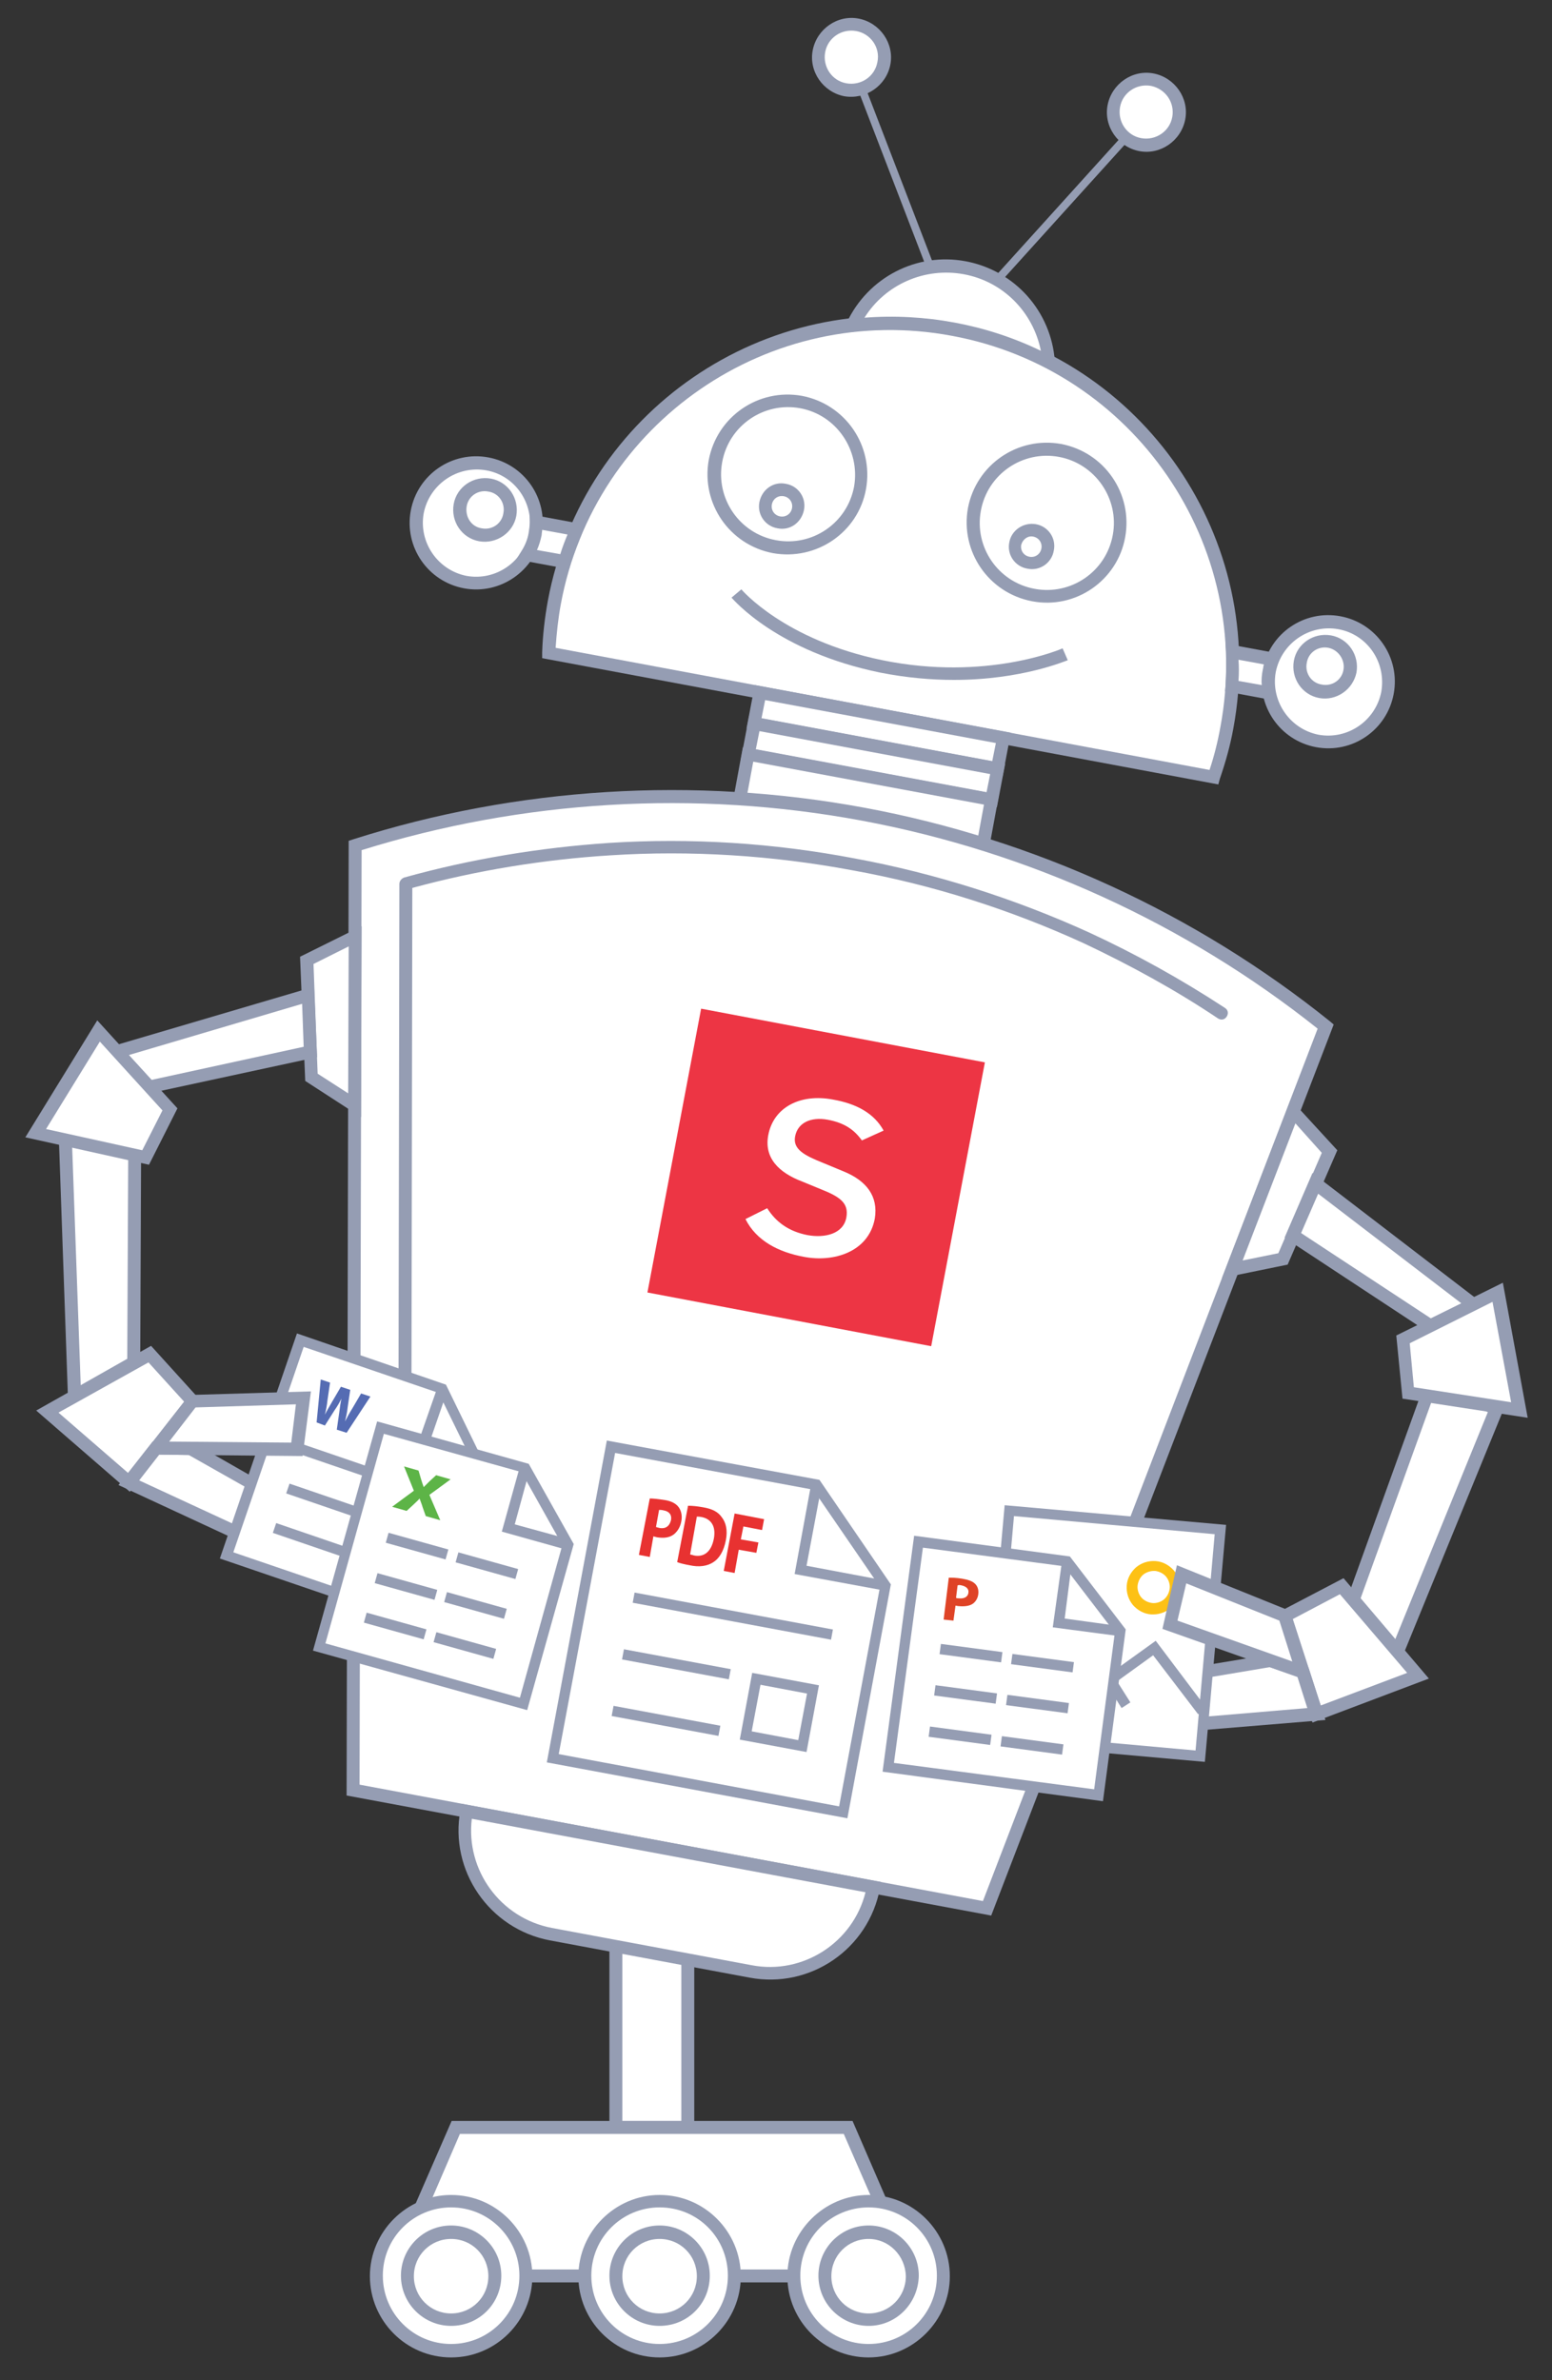 <?xml version="1.0" encoding="utf-8"?>
<!-- Generator: Adobe Illustrator 21.1.0, SVG Export Plug-In . SVG Version: 6.00 Build 0)  -->
<svg version="1.1" id="Layer_1" xmlns="http://www.w3.org/2000/svg" xmlns:xlink="http://www.w3.org/1999/xlink" x="0px" y="0px"
	 viewBox="0 0 300 460" style="enable-background:new 0 0 300 460;" xml:space="preserve">
<rect x="0" y="0" width="300" height="460" fill="#333333" stroke="none"/>
<style type="text/css">
	.st0{fill:#FFFFFF;}
	.st1{fill:#959DB3;}
	.st2{fill:#556CB3;}
	.st3{fill:#5DB447;}
	.st4{fill:#FDC115;}
	.st5{fill:#DF4326;}
	.st6{fill:#E83231;}
	.st7{fill:#ED3544;}
</style>
<g>
	<polygon class="st0" points="9.1,272.8 24.9,286.5 37.2,270.8 28.9,261.7 	"/>
	<path class="st1" d="M25.1,288.3L7,272.6l22.2-12.5l9.7,10.7L25.1,288.3z M11.3,273l13.5,11.7l10.8-13.8l-6.9-7.6L11.3,273z"/>
</g>
<g>
	<polygon class="st0" points="12.6,219.1 14.4,269.8 25.9,263.4 26.1,218.8 	"/>
	<path class="st1" d="M13.2,271.9l-1.9-54.1l16-0.3L27.1,264L13.2,271.9z M13.9,220.3l1.7,47.4l9-5.1l0.2-42.5L13.9,220.3z"/>
</g>
<g>
	<polygon class="st0" points="24.9,286.5 50,298.2 55,290.3 36.8,279.9 30.1,279.8 	"/>
	<path class="st1" d="M50.5,299.8L22.9,287l6.6-8.4l7.6,0.1l19.6,11.2L50.5,299.8z M26.9,286.1l22.7,10.5l3.7-5.9l-16.8-9.5
		l-5.7-0.1L26.9,286.1z"/>
</g>
<g>
	<polygon class="st0" points="119.1,372.9 133,372.9 133,411.1 119.1,411.1 	"/>
	<path class="st1" d="M134.2,412.4h-16.4v-40.8h16.4V412.4z M120.3,409.9h11.4v-35.8h-11.4V409.9z"/>
</g>
<g>
	<polygon class="st0" points="289.3,272.2 270.1,319.2 261.6,309.2 276.7,267.3 	"/>
	<path class="st1" d="M270.5,321.6l-10.3-12.1l15.8-43.8l15,5.8L270.5,321.6z M263,308.9l6.7,7.9l17.9-43.9l-10.2-3.9L263,308.9z"/>
</g>
<g>
	<path class="st0" d="M184.3,63.6c35.9,6.7,59.6,41.2,52.9,77.1c-0.6,3.3-1.5,6.5-2.5,9.5l-128.5-24c0.1-3.2,0.5-6.5,1.1-9.8
		C113.9,80.5,148.4,56.9,184.3,63.6L184.3,63.6z"/>
	<path class="st1" d="M235.5,151.6l-130.7-24.4v-1.1c0.1-3.3,0.5-6.7,1.1-10c6.8-36.5,42-60.7,78.6-53.9c36.5,6.8,60.7,42,53.9,78.6
		c-0.6,3.3-1.5,6.5-2.6,9.7L235.5,151.6z M107.4,125.2l126.4,23.6c0.9-2.7,1.6-5.5,2.1-8.3c6.6-35.2-16.7-69.1-51.9-75.6
		c-35.2-6.6-69.1,16.7-75.6,51.9C107.9,119.5,107.6,122.3,107.4,125.2z"/>
</g>
<g>
	<polygon class="st0" points="145.7,139.8 192.8,148.6 193.9,142.6 146.9,133.8 	"/>
	<path class="st1" d="M193.8,150l-49.5-9.2l1.6-8.4l49.5,9.2L193.8,150z M147.2,138.8l44.6,8.3l0.7-3.5l-44.6-8.3L147.2,138.8z"/>
</g>
<g>
	<polygon class="st0" points="145.7,139.8 192.8,148.6 191.7,154.5 144.6,145.8 	"/>
	<path class="st1" d="M192.7,156l-49.5-9.2l1.6-8.4l49.5,9.2L192.7,156z M146.1,144.8l44.6,8.3l0.7-3.5l-44.6-8.3L146.1,144.8z"/>
</g>
<g>
	<polygon class="st0" points="141.7,161.7 188.7,170.5 191.7,154.5 144.6,145.8 	"/>
	<path class="st1" d="M189.7,172l-49.5-9.2l3.4-18.4l49.5,9.2L189.7,172z M143.1,160.7l44.6,8.3l2.5-13.5l-44.6-8.3L143.1,160.7z"/>
</g>
<path class="st0" d="M256.2,198.4c-25.1-20.2-55.5-34.7-89.4-41s-67.4-3.8-98.2,6.1L68.3,346l122.5,22.8L256.2,198.4L256.2,198.4z"
	/>
<path class="st1" d="M191.6,370.2L67,347l0.4-184.5l0.9-0.3c31.7-10.1,65.9-12.2,98.8-6.1c32.9,6.1,64,20.4,90,41.3l0.7,0.6
	L191.6,370.2z M69.5,344.9L190,367.4l64.7-168.6c-25.5-20.3-55.9-34.2-88.1-40.2s-65.6-4-96.7,5.7L69.5,344.9z"/>
<g>
	<path class="st0" d="M94.2,89.6c6.3,1.2,10.4,7.2,9.3,13.5c-1.2,6.3-7.2,10.5-13.5,9.3s-10.4-7.2-9.3-13.5
		C81.8,92.6,87.9,88.5,94.2,89.6L94.2,89.6z"/>
	<path class="st1" d="M89.7,113.7c-7-1.3-11.6-8-10.3-15s8-11.6,15-10.3s11.6,8,10.3,15C103.4,110.3,96.7,115,89.7,113.7z M94,90.9
		c-5.6-1-11,2.7-12.1,8.3c-1,5.6,2.7,11,8.3,12.1c5.6,1,11-2.7,12.1-8.3C103.3,97.3,99.6,91.9,94,90.9z"/>
</g>
<g>
	<path class="st0" d="M103.7,100.9l7.8,1.5c-0.9,2-1.6,4.1-2.3,6.2l-7.3-1.4c0.8-1.2,1.3-2.6,1.6-4.1
		C103.6,102.4,103.7,101.6,103.7,100.9L103.7,100.9z"/>
	<path class="st1" d="M110,110l-10.2-1.9l1-1.6c0.7-1.1,1.2-2.3,1.4-3.6c0.1-0.7,0.2-1.3,0.2-2v-1.5l10.8,2l-0.6,1.4
		c-0.8,2-1.6,4-2.3,6.1L110,110z M103.8,106.3l4.5,0.8c0.4-1.3,0.9-2.6,1.4-3.8l-4.9-0.9c0,0.3-0.1,0.7-0.1,1
		C104.5,104.4,104.2,105.4,103.8,106.3z"/>
</g>
<g>
	<path class="st0" d="M258.9,120.3c-6.3-1.2-12.4,3-13.5,9.3s3,12.4,9.3,13.5c6.3,1.2,12.4-3,13.5-9.3S265.2,121.5,258.9,120.3
		L258.9,120.3z"/>
	<path class="st1" d="M254.4,144.4c-7-1.3-11.6-8-10.3-15c1.3-7,8-11.6,15-10.3s11.6,8,10.3,15C268.1,141.1,261.4,145.7,254.4,144.4
		z M258.7,121.6c-5.6-1-11,2.7-12.1,8.3c-1,5.6,2.7,11,8.3,12.1c5.6,1,11-2.7,12.1-8.3C268,128,264.3,122.6,258.7,121.6z"/>
</g>
<g>
	<path class="st0" d="M246,127.4l-7.8-1.5c0.1,2.2,0.1,4.4-0.1,6.6l7.3,1.4c-0.3-1.4-0.3-2.9,0-4.4
		C245.5,128.9,245.7,128.1,246,127.4L246,127.4z"/>
	<path class="st1" d="M247,135.5l-10.2-1.9l0.1-1.1c0.1-2.2,0.2-4.3,0.1-6.5l-0.1-1.6l10.8,2l-0.6,1.4c-0.2,0.6-0.4,1.3-0.6,1.9
		c-0.2,1.3-0.2,2.6,0,3.9L247,135.5z M239.4,131.6l4.5,0.8c-0.1-1,0-2,0.2-3c0.1-0.3,0.1-0.7,0.2-1l-4.9-0.9
		C239.5,128.9,239.5,130.2,239.4,131.6z"/>
</g>
<g>
	<path class="st0" d="M186.5,51.7c9.1,1.7,15.6,9.3,16.2,18.1c-5.6-2.9-11.8-5.1-18.4-6.3s-13.1-1.4-19.4-0.7
		C168.6,54.8,177.4,50,186.5,51.7L186.5,51.7z"/>
	<path class="st1" d="M204.1,72l-2-1c-11.3-5.9-24.5-8.3-37.1-6.9l-2.2,0.2l0.9-2c4.1-8.7,13.5-13.6,23-11.8s16.5,9.7,17.2,19.3
		L204.1,72z M186.3,53c-7.6-1.4-15.2,2-19.2,8.4c11.6-0.9,23.6,1.3,34.1,6.4C199.7,60.3,193.9,54.4,186.3,53z"/>
</g>
<g>
	<path class="st0" d="M165.8,4.8c3.5,0.6,5.7,4,5.1,7.4s-4,5.7-7.4,5.1c-3.5-0.6-5.7-4-5.1-7.4S162.3,4.2,165.8,4.8L165.8,4.8z"/>
	<path class="st1" d="M163.2,18.6c-4.1-0.8-6.9-4.8-6.1-8.9c0.8-4.1,4.8-6.9,8.9-6.1c4.1,0.8,6.9,4.8,6.1,8.9
		C171.3,16.6,167.3,19.3,163.2,18.6z M165.5,6c-2.8-0.5-5.5,1.3-6,4.1s1.3,5.5,4.1,6c2.8,0.5,5.5-1.3,6-4.1
		C170.2,9.2,168.3,6.5,165.5,6z"/>
</g>
<g>
	<rect x="172.5" y="15.9" transform="matrix(0.933 -0.359 0.359 0.933 -0.806 64.418)" class="st1" width="1.5" height="37"/>
</g>
<g>
	<path class="st0" d="M222.7,15.4c-3.5-0.6-6.8,1.6-7.4,5.1s1.6,6.8,5.1,7.4s6.8-1.6,7.4-5.1S226.2,16.1,222.7,15.4L222.7,15.4z"/>
	<path class="st1" d="M220.2,29.2c-4.1-0.8-6.9-4.8-6.1-8.9s4.8-6.9,8.9-6.1s6.9,4.8,6.1,8.9C228.3,27.2,224.3,30,220.2,29.2z
		 M222.5,16.6c-2.8-0.5-5.5,1.3-6,4.1c-0.5,2.8,1.3,5.5,4.1,6c2.8,0.5,5.5-1.3,6-4.1S225.3,17.2,222.5,16.6z"/>
</g>
<g>
	<rect x="186.6" y="39.6" transform="matrix(0.671 -0.742 0.742 0.671 37.634 165.456)" class="st1" width="37" height="1.5"/>
</g>
<g>
	<polygon class="st0" points="68.6,181 59.2,185.6 60.2,208.2 68.5,213.6 	"/>
	<path class="st1" d="M69.8,215.9l-10.8-7l-1-24l11.9-5.9L69.8,215.9z M61.4,207.5l5.9,3.8l0.1-28.4l-6.8,3.4L61.4,207.5z"/>
</g>
<g>
	<polygon class="st0" points="59.5,192.4 22.6,203.2 28.9,210.1 60,203.3 	"/>
	<path class="st1" d="M28.4,211.4l-8.1-8.8l40.4-11.9l0.6,13.6L28.4,211.4z M24.9,203.9l4.4,4.8l29.4-6.4l-0.3-8.3L24.9,203.9z"/>
</g>
<g>
	<polygon class="st0" points="19,199.3 32.8,214.4 28.2,223.7 6.9,219 	"/>
	<path class="st1" d="M28.8,225.1l-23.9-5.3l13.9-22.6l15.5,17L28.8,225.1z M8.9,218.2l18.6,4.1l3.9-7.7l-12.1-13.3L8.9,218.2z"/>
</g>
<g>
	<polygon class="st0" points="249.9,214.8 257,222.5 247.9,243.2 238.2,245.3 	"/>
	<path class="st1" d="M236.2,247l13.3-34.5l9,9.8l-9.6,22.1L236.2,247z M250.4,217.1l-10.2,26.5l6.9-1.4l8.4-19.4L250.4,217.1z"/>
</g>
<g>
	<polygon class="st0" points="254.3,228.7 284.8,252.1 276.5,256.2 249.9,238.7 	"/>
	<path class="st1" d="M276.4,257.7l-28.1-18.5l5.4-12.5l33.4,25.6L276.4,257.7z M251.5,238.3l25.1,16.5l5.9-2.9l-27.7-21.2
		L251.5,238.3z"/>
</g>
<g>
	<polygon class="st0" points="289.6,249.7 271.2,258.9 272.2,269.2 293.7,272.5 	"/>
	<path class="st1" d="M271.1,270.3l-1.2-12.2l20.6-10.2l4.8,26.1L271.1,270.3z M272.5,259.6l0.8,8.5l18.8,2.9l-3.6-19.4L272.5,259.6
		z"/>
</g>
<g>
	<polygon class="st0" points="274,323.8 254.5,331.3 248.4,312.3 259.3,306.5 	"/>
	<path class="st1" d="M253.7,332.9l-6.8-21.2l12.8-6.7l16.5,19.4L253.7,332.9z M249.9,312.9l5.4,16.7l16.7-6.3l-13-15.2L249.9,312.9
		z"/>
</g>
<g>
	<polygon class="st0" points="254.5,331.3 226.9,333.5 224.9,324.4 245.6,320.9 251.9,323.2 	"/>
	<path class="st1" d="M225.9,334.9l-2.4-11.5l22.3-3.7l7.1,2.5l3.3,10.2L225.9,334.9z M226.4,325.4l1.4,6.8l24.9-2.1l-1.9-6
		l-5.4-1.9L226.4,325.4z"/>
</g>
<g>
	<path class="st0" d="M168.8,364.7c-2.1,11-12.7,18.3-23.8,16.3l-38.6-7.2c-11-2.1-18.3-12.7-16.3-23.8L168.8,364.7L168.8,364.7z"/>
	<path class="st1" d="M144.9,382.2l-38.6-7.2c-11.7-2.2-19.5-13.5-17.3-25.2l0.2-1.2l81.1,15.1l-0.2,1.2
		C167.9,376.7,156.6,384.4,144.9,382.2z M91.2,351.5c-1.2,9.9,5.5,19.2,15.5,21.1l38.6,7.2c9.9,1.9,19.6-4.4,22-14.1L91.2,351.5z"/>
</g>
<g>
	<polygon class="st0" points="75.6,439.8 88.1,411.1 163.9,411.1 176.4,439.8 	"/>
	<path class="st1" d="M178.3,441.1H73.7l13.6-31.2h77.5L178.3,441.1z M77.6,438.6h96.9l-11.4-26.2H88.9L77.6,438.6z"/>
</g>
<g>
	<path class="st0" d="M127.5,425.3c8,0,14.5,6.5,14.5,14.5s-6.5,14.5-14.5,14.5s-14.5-6.5-14.5-14.5S119.5,425.3,127.5,425.3
		L127.5,425.3z"/>
	<path class="st1" d="M127.5,455.6c-8.7,0-15.7-7.1-15.7-15.7s7.1-15.7,15.7-15.7c8.7,0,15.7,7.1,15.7,15.7
		C143.2,448.5,136.2,455.6,127.5,455.6z M127.5,426.6c-7.3,0-13.2,5.9-13.2,13.2s5.9,13.2,13.2,13.2s13.2-5.9,13.2-13.2
		S134.9,426.6,127.5,426.6z"/>
</g>
<g>
	<path class="st0" d="M167.9,425.3c8,0,14.5,6.5,14.5,14.5s-6.5,14.5-14.5,14.5s-14.5-6.5-14.5-14.5S159.8,425.3,167.9,425.3
		L167.9,425.3z"/>
	<path class="st1" d="M167.9,455.6c-8.7,0-15.7-7.1-15.7-15.7s7.1-15.7,15.7-15.7c8.7,0,15.7,7.1,15.7,15.7
		C183.6,448.5,176.5,455.6,167.9,455.6z M167.9,426.6c-7.3,0-13.2,5.9-13.2,13.2s5.9,13.2,13.2,13.2c7.3,0,13.2-5.9,13.2-13.2
		S175.2,426.6,167.9,426.6z"/>
</g>
<g>
	<path class="st0" d="M87.2,425.3c8,0,14.5,6.5,14.5,14.5s-6.5,14.5-14.5,14.5s-14.5-6.5-14.5-14.5S79.2,425.3,87.2,425.3
		L87.2,425.3z"/>
	<path class="st1" d="M87.2,455.6c-8.7,0-15.7-7.1-15.7-15.7s7.1-15.7,15.7-15.7c8.7,0,15.7,7.1,15.7,15.7
		C102.9,448.5,95.9,455.6,87.2,455.6z M87.2,426.6c-7.3,0-13.2,5.9-13.2,13.2S79.9,453,87.2,453s13.2-5.9,13.2-13.2
		S94.5,426.6,87.2,426.6z"/>
</g>
<g>
	<g>
		<path class="st0" d="M204.9,87c7.7,1.4,12.8,8.9,11.4,16.6s-8.9,12.8-16.6,11.4c-7.7-1.4-12.8-8.9-11.4-16.6
			C189.8,90.7,197.2,85.6,204.9,87L204.9,87z"/>
		<path class="st1" d="M199.5,116.2c-8.4-1.6-13.9-9.6-12.4-18c1.6-8.4,9.6-13.9,18-12.4c8.4,1.6,13.9,9.6,12.4,18
			S207.9,117.8,199.5,116.2z M204.7,88.3c-7-1.3-13.8,3.3-15.1,10.4c-1.3,7,3.3,13.8,10.4,15.1c7,1.3,13.8-3.3,15.1-10.4
			C216.4,96.4,211.7,89.6,204.7,88.3z"/>
	</g>
	<g>
		<path class="st0" d="M154.9,77.7c7.7,1.4,12.8,8.9,11.4,16.6c-1.4,7.7-8.9,12.8-16.6,11.4c-7.7-1.4-12.8-8.9-11.4-16.6
			C139.8,81.4,147.2,76.3,154.9,77.7L154.9,77.7z"/>
		<path class="st1" d="M149.4,106.9c-8.4-1.6-13.9-9.6-12.4-18c1.6-8.4,9.6-13.9,18-12.4c8.4,1.6,13.9,9.6,12.4,18
			S157.8,108.4,149.4,106.9z M154.7,78.9c-7-1.3-13.8,3.3-15.1,10.4c-1.3,7,3.3,13.8,10.4,15.1c7,1.3,13.8-3.3,15.1-10.4
			C166.3,87,161.7,80.2,154.7,78.9z"/>
	</g>
	<path class="st1" d="M151.9,93.5c2.4,0.4,4,2.7,3.5,5.1s-2.7,4-5.1,3.5c-2.4-0.4-4-2.7-3.5-5.1S149.5,93,151.9,93.5L151.9,93.5z"/>
	<path class="st1" d="M200.2,101.3c2.4,0.4,4,2.7,3.5,5.1c-0.4,2.4-2.7,4-5.1,3.5c-2.4-0.4-4-2.7-3.5-5.1
		C195.5,102.5,197.8,100.9,200.2,101.3L200.2,101.3z"/>
	<path class="st0" d="M151.5,95.9c1.1,0.2,1.8,1.2,1.6,2.3s-1.2,1.8-2.3,1.6s-1.8-1.2-1.6-2.3S150.4,95.7,151.5,95.9L151.5,95.9z"/>
	<path class="st0" d="M199.7,103.7c1.1,0.2,1.8,1.2,1.6,2.3c-0.2,1.1-1.2,1.8-2.3,1.6c-1.1-0.2-1.8-1.2-1.6-2.3
		C197.7,104.2,198.7,103.5,199.7,103.7L199.7,103.7z"/>
</g>
<g>
	<path class="st1" d="M78,289.4c-0.6-0.1-1-0.6-1-1.2l0.2-117.4c0-0.5,0.4-1,0.9-1.2c12.9-3.6,26.3-5.8,39.7-6.7
		c15.7-1,31.7,0,47.4,3c15.7,2.9,31,7.8,45.3,14.3c9.1,4.2,17.9,9.1,26.3,14.6c0.6,0.4,0.7,1.1,0.3,1.7c-0.4,0.6-1.1,0.7-1.7,0.3
		c-8.2-5.5-17-10.3-25.9-14.5c-14.2-6.5-29.2-11.3-44.7-14.1c-15.5-2.9-31.3-3.9-46.8-2.9c-12.9,0.8-25.8,2.9-38.3,6.3l-0.2,116.5
		c0,0.7-0.5,1.2-1.2,1.2C78.1,289.4,78.1,289.4,78,289.4z"/>
</g>
<g>
	<path class="st0" d="M94.6,93.7c2.7,0.5,4.4,3.1,3.9,5.7c-0.5,2.7-3,4.4-5.7,3.9s-4.4-3-3.9-5.7C89.4,95,92,93.2,94.6,93.7
		L94.6,93.7z"/>
	<path class="st1" d="M92.6,104.6c-3.3-0.6-5.5-3.8-4.9-7.2c0.6-3.3,3.8-5.5,7.2-4.9c3.3,0.6,5.5,3.8,4.9,7.2
		C99.2,103,95.9,105.2,92.6,104.6z M94.4,95c-2-0.4-3.9,0.9-4.2,2.9s0.9,3.9,2.9,4.2c2,0.4,3.9-0.9,4.2-2.9
		C97.7,97.2,96.4,95.3,94.4,95z"/>
</g>
<g>
	<path class="st0" d="M257,124c2.7,0.5,4.4,3.1,3.9,5.7c-0.5,2.7-3,4.4-5.7,3.9s-4.4-3-3.9-5.7C251.8,125.3,254.3,123.5,257,124
		L257,124z"/>
	<path class="st1" d="M255,134.9c-3.3-0.6-5.5-3.8-4.9-7.2c0.6-3.3,3.8-5.5,7.2-4.9c3.3,0.6,5.5,3.8,4.9,7.2
		C261.5,133.3,258.3,135.5,255,134.9z M256.8,125.2c-2-0.4-3.9,0.9-4.2,2.9c-0.4,2,0.9,3.9,2.9,4.2c2,0.4,3.9-0.9,4.2-2.9
		C260,127.5,258.7,125.6,256.8,125.2z"/>
</g>
<g>
	<path class="st0" d="M87.2,431.4c4.6,0,8.4,3.8,8.4,8.4s-3.8,8.4-8.4,8.4c-4.6,0-8.4-3.8-8.4-8.4C78.8,435.2,82.6,431.4,87.2,431.4
		L87.2,431.4z"/>
	<path class="st1" d="M87.2,449.5c-5.3,0-9.7-4.3-9.7-9.7c0-5.3,4.3-9.7,9.7-9.7c5.3,0,9.7,4.3,9.7,9.7S92.6,449.5,87.2,449.5z
		 M87.2,432.7c-4,0-7.2,3.2-7.2,7.2s3.2,7.2,7.2,7.2s7.2-3.2,7.2-7.2S91.2,432.7,87.2,432.7z"/>
</g>
<g>
	<path class="st0" d="M127.5,431.4c4.6,0,8.4,3.8,8.4,8.4s-3.8,8.4-8.4,8.4c-4.6,0-8.4-3.8-8.4-8.4
		C119.1,435.2,122.9,431.4,127.5,431.4L127.5,431.4z"/>
	<path class="st1" d="M127.5,449.5c-5.3,0-9.7-4.3-9.7-9.7c0-5.3,4.3-9.7,9.7-9.7c5.3,0,9.7,4.3,9.7,9.7S132.9,449.5,127.5,449.5z
		 M127.5,432.7c-4,0-7.2,3.2-7.2,7.2s3.2,7.2,7.2,7.2s7.2-3.2,7.2-7.2S131.5,432.7,127.5,432.7z"/>
</g>
<g>
	<path class="st0" d="M167.9,431.4c4.6,0,8.4,3.8,8.4,8.4s-3.8,8.4-8.4,8.4s-8.4-3.8-8.4-8.4C159.4,435.2,163.2,431.4,167.9,431.4
		L167.9,431.4z"/>
	<path class="st1" d="M167.9,449.5c-5.3,0-9.7-4.3-9.7-9.7c0-5.3,4.3-9.7,9.7-9.7c5.3,0,9.7,4.3,9.7,9.7
		C177.5,445.2,173.2,449.5,167.9,449.5z M167.9,432.7c-4,0-7.2,3.2-7.2,7.2s3.2,7.2,7.2,7.2s7.2-3.2,7.2-7.2
		C175,435.9,171.8,432.7,167.9,432.7z"/>
</g>
<path class="st1" d="M184.4,131.4c-4.3,0-9.1-0.4-14.2-1.4c-20-4.1-28.4-14.1-28.8-14.5l1.9-1.6l-1,0.8l1-0.8
	c0.1,0.1,8.3,9.8,27.3,13.7c20.1,4.1,34.6-2.2,34.8-2.3l1,2.3C206,127.7,197.5,131.4,184.4,131.4z"/>
<g>
	<polygon class="st0" points="93,283.6 82.6,313.9 43.8,300.6 58.1,259 85.5,268.4 	"/>
	<path class="st1" d="M83.2,315.1l-40.7-13.9l14.9-43.5l28.8,9.9l7.8,16L83.2,315.1z M45.1,300L82,312.6l9.9-28.9l-7.1-14.5
		l-26.1-8.9L45.1,300z"/>
</g>
<rect x="70" y="271" transform="matrix(0.324 -0.946 0.946 0.324 -221.181 259.419)" class="st1" width="2" height="27"/>
<rect x="67.4" y="278.6" transform="matrix(0.324 -0.946 0.946 0.324 -230.075 262.111)" class="st1" width="2" height="27"/>
<rect x="64.8" y="286.2" transform="matrix(0.324 -0.946 0.946 0.324 -239 264.817)" class="st1" width="2" height="27"/>
<polygon class="st1" points="92.6,284.5 80.3,280.3 84.6,268 86.5,268.7 82.9,279.1 93.3,282.7 "/>
<g>
	<path class="st2" d="M61.2,274.9l0.8-8.3l1.8,0.6l-0.5,3.4c-0.1,1-0.3,2-0.5,2.8l0,0c0.4-0.8,0.9-1.6,1.4-2.5l1.7-2.9l1.8,0.6
		l-0.5,3.4c-0.1,1-0.3,1.8-0.5,2.7l0,0c0.4-0.8,0.9-1.7,1.4-2.5l1.7-2.9l1.8,0.6l-4.6,7l-1.9-0.6l0.5-3.5c0.1-0.8,0.2-1.6,0.4-2.5
		l0,0c-0.4,0.8-0.8,1.5-1.3,2.2l-1.9,3L61.2,274.9z"/>
</g>
<g>
	<polygon class="st0" points="109.8,298.5 101.2,329.3 61.7,318.3 73.5,275.9 101.4,283.7 	"/>
	<path class="st1" d="M101.9,330.5L60.5,319l12.4-44.3l29.3,8.2l8.7,15.5L101.9,330.5z M62.9,317.6l37.6,10.5l8.2-29.5l-7.9-14.1
		l-26.6-7.4L62.9,317.6z"/>
</g>
<rect x="79.7" y="292.6" transform="matrix(0.269 -0.963 0.963 0.269 -228.643 296.194)" class="st1" width="2" height="12"/>
<rect x="77.5" y="300.4" transform="matrix(0.269 -0.963 0.963 0.269 -237.702 299.783)" class="st1" width="2" height="12"/>
<rect x="75.4" y="308.1" transform="matrix(0.269 -0.963 0.963 0.269 -246.646 303.322)" class="st1" width="2" height="12"/>
<polygon class="st1" points="109.5,299.5 97,296 100.5,283.4 102.4,284 99.5,294.6 110.1,297.5 "/>
<g>
	<path class="st3" d="M82.3,293l-0.6-1.7c-0.2-0.7-0.4-1.1-0.6-1.7l0,0c-0.3,0.4-0.7,0.7-1.2,1.2l-1.3,1.2l-2.8-0.8l4.2-3.1
		l-1.9-4.7l2.8,0.8l0.5,1.7c0.2,0.6,0.3,1,0.5,1.5l0,0c0.4-0.4,0.7-0.7,1.1-1.1l1.3-1.2l2.8,0.8l-4.1,3l2.1,4.9L82.3,293z"/>
</g>
<rect x="93.1" y="296.4" transform="matrix(0.269 -0.963 0.963 0.269 -222.41 311.861)" class="st1" width="2" height="12"/>
<rect x="91" y="304.1" transform="matrix(0.269 -0.963 0.963 0.269 -231.469 315.45)" class="st1" width="2" height="12"/>
<rect x="88.9" y="311.8" transform="matrix(0.269 -0.963 0.963 0.269 -240.367 319.102)" class="st1" width="2" height="12"/>
<g>
	<g>
		<polygon class="st0" points="235.9,295.6 232,339.4 191.2,335.7 195.1,291.9 223.9,294.5 		"/>
		<path class="st1" d="M232.9,340.5l-42.8-3.8l4.1-45.8l42.8,3.8L232.9,340.5z M192.3,334.8l38.8,3.5l3.7-41.8L196,293L192.3,334.8z
			"/>
	</g>
	<polygon class="st1" points="216.8,330.1 205.7,312.5 192.9,327.9 191.3,326.7 205.9,309.1 218.5,329 	"/>
	<polygon class="st1" points="231.6,331.3 222.9,319.9 215.7,325.1 214.5,323.5 223.4,317.1 233.2,330.1 	"/>
	<path class="st4" d="M223,312c-0.2,0-0.3,0-0.5,0c-1.4-0.1-2.6-0.8-3.5-1.8c-0.9-1.1-1.3-2.4-1.2-3.8c0.1-1.4,0.8-2.6,1.8-3.5
		c1.1-0.9,2.4-1.3,3.8-1.2c1.4,0.1,2.6,0.8,3.5,1.8c0.9,1.1,1.3,2.4,1.2,3.8l0,0c-0.1,1.4-0.8,2.6-1.8,3.5
		C225.4,311.5,224.2,312,223,312z M223,303.6c-0.7,0-1.5,0.3-2,0.7c-0.6,0.5-1,1.3-1.1,2.1c-0.1,0.8,0.2,1.7,0.7,2.3
		c0.5,0.6,1.3,1,2.1,1.1c0.8,0.1,1.7-0.2,2.3-0.7c0.6-0.5,1-1.3,1.1-2.1l0,0c0.1-0.8-0.2-1.7-0.7-2.3c-0.5-0.6-1.3-1-2.1-1.1
		C223.2,303.6,223.1,303.6,223,303.6z"/>
</g>
<g>
	<polygon class="st0" points="216.6,315.2 212.3,347 171.7,341.6 177.5,297.9 206.2,301.8 	"/>
	<path class="st1" d="M213.2,348.1l-42.6-5.7l6.1-45.6l30.1,4l10.8,14.1L213.2,348.1z M172.8,340.7l38.7,5.1l4-30.3l-9.8-12.8
		l-27.3-3.6L172.8,340.7z"/>
</g>
<rect x="186.8" y="313.4" transform="matrix(0.132 -0.991 0.991 0.132 -153.623 463.437)" class="st1" width="2" height="12"/>
<rect x="185.7" y="321.4" transform="matrix(0.132 -0.991 0.991 0.132 -162.452 469.273)" class="st1" width="2" height="12"/>
<rect x="184.6" y="329.4" transform="matrix(0.132 -0.991 0.991 0.132 -171.298 475.108)" class="st1" width="2" height="12"/>
<polygon class="st1" points="216.4,316.2 203.5,314.5 205.3,301.6 207.2,301.9 205.8,312.8 216.7,314.3 "/>
<g>
	<path class="st5" d="M183.4,304.9c0.6,0,1.4,0,2.6,0.2s2,0.5,2.5,1s0.7,1.2,0.6,2s-0.5,1.4-1,1.8c-0.7,0.5-1.7,0.6-2.8,0.5
		c-0.2,0-0.5-0.1-0.6-0.1l-0.4,2.9l-1.9-0.2L183.4,304.9z M184.8,308.8c0.2,0.1,0.4,0.1,0.6,0.1c1,0.1,1.7-0.3,1.8-1.1
		c0.1-0.7-0.4-1.2-1.3-1.4c-0.4-0.1-0.6-0.1-0.8,0L184.8,308.8z"/>
</g>
<rect x="200.6" y="315.3" transform="matrix(0.132 -0.991 0.991 0.132 -143.506 478.796)" class="st1" width="2" height="12"/>
<rect x="199.6" y="323.2" transform="matrix(0.132 -0.991 0.991 0.132 -152.171 484.671)" class="st1" width="2" height="12"/>
<rect x="198.5" y="331.2" transform="matrix(0.132 -0.991 0.991 0.132 -161.018 490.508)" class="st1" width="2" height="12"/>
<g>
	<polygon class="st0" points="171.1,306.5 163,350.3 106.9,339.8 118.1,279.6 157.8,287 	"/>
	<path class="st1" d="M163.8,351.4l-58.1-10.8l11.6-62.2l41.1,7.6l13.8,20.2L163.8,351.4z M108,339l54.2,10.1l7.9-42.4l-12.9-18.8
		l-38.3-7.1L108,339z"/>
</g>
<rect x="140.7" y="292.8" transform="matrix(0.183 -0.983 0.983 0.183 -191.271 394.474)" class="st1" width="2" height="39"/>
<rect x="129.8" y="311.1" transform="matrix(0.183 -0.983 0.983 0.183 -209.324 391.367)" class="st1" width="2" height="21"/>
<rect x="127.8" y="322" transform="matrix(0.183 -0.983 0.983 0.183 -221.681 398.34)" class="st1" width="2" height="21"/>
<polygon class="st1" points="171,307.4 153.6,304.2 156.8,286.8 158.8,287.2 155.9,302.6 171.3,305.5 "/>
<g>
	<path class="st6" d="M125.6,289.6c0.7,0,1.6,0.1,2.9,0.3c1.3,0.2,2.2,0.7,2.7,1.4c0.5,0.7,0.7,1.7,0.5,2.7
		c-0.2,1.1-0.7,1.9-1.4,2.5c-0.9,0.7-2,0.8-3.3,0.6c-0.3-0.1-0.5-0.1-0.7-0.2l-0.7,4l-2.1-0.4L125.6,289.6z M126.8,295.1
		c0.2,0.1,0.4,0.1,0.7,0.2c1.1,0.2,1.9-0.3,2.2-1.5c0.2-1-0.3-1.7-1.4-1.9c-0.4-0.1-0.7-0.1-0.9-0.1L126.8,295.1z"/>
	<path class="st6" d="M133,291c0.8,0,1.8,0.1,2.9,0.3c1.8,0.3,2.9,0.9,3.6,1.9c0.8,1,1.2,2.5,0.8,4.5c-0.4,2.1-1.3,3.5-2.4,4.2
		c-1.2,0.8-2.8,1-4.6,0.6c-1.1-0.2-1.9-0.4-2.4-0.6L133,291z M133.4,300.4c0.2,0.1,0.5,0.1,0.7,0.2c1.9,0.4,3.4-0.6,3.9-3.3
		c0.4-2.3-0.5-3.7-2.3-4.1c-0.5-0.1-0.8-0.1-1-0.1L133.4,300.4z"/>
	<path class="st6" d="M142,292.5l5.7,1.1l-0.4,2.1l-3.6-0.7l-0.5,2.5l3.4,0.6l-0.4,2l-3.4-0.6L142,304l-2.1-0.4L142,292.5z"/>
</g>
<path class="st1" d="M155.9,338.6l-12.9-2.4l2.4-12.9l12.9,2.4L155.9,338.6z M145.3,334.6l9,1.7l1.7-9l-9-1.7L145.3,334.6z"/>
<g>
	<polygon class="st0" points="30.1,279.8 57.4,280.1 58.6,270.2 37.2,270.8 	"/>
	<path class="st1" d="M58.5,281.4l-30.9-0.3l9-11.5l23.5-0.7L58.5,281.4z M32.7,278.6l23.6,0.2l0.9-7.4L37.8,272L32.7,278.6z"/>
</g>
<g>
	<polygon class="st0" points="251.9,323.2 226.2,314 228.4,304.3 248.4,312.3 	"/>
	<path class="st1" d="M224.7,314.8l2.8-12.3l21.8,8.8l4.5,13.8L224.7,314.8z M229.3,306l-1.7,7.2l22.2,7.9l-2.5-7.9L229.3,306z"/>
</g>
<rect x="129.8" y="199.8" transform="matrix(0.186 -0.983 0.983 0.186 -95.399 340.218)" class="st7" width="55.8" height="55.8"/>
<path class="st0" d="M163.1,226.4l-4.1-1.7c-3.5-1.4-5.8-2.6-5.3-5.1c0.5-2.6,3-3.8,6.3-3.2c3.2,0.6,5.1,1.9,6.6,4l4.2-1.9
	c-1.8-3.3-5.2-5.2-9.8-6c-6.3-1.2-11.5,1.5-12.5,6.9c-0.8,4.3,1.9,7.2,6.7,9l3.4,1.4c3.8,1.5,5.5,2.7,5,5.5c-0.6,3.2-4.2,4-7.5,3.4
	c-3.6-0.7-6.1-2.5-7.8-5.2l-4.2,2.1c2.1,4.2,6.4,6.4,11.3,7.3c5.7,1.1,12.5-0.9,13.7-7.4C169.8,231.2,167.5,228.2,163.1,226.4z"/>
</svg>
